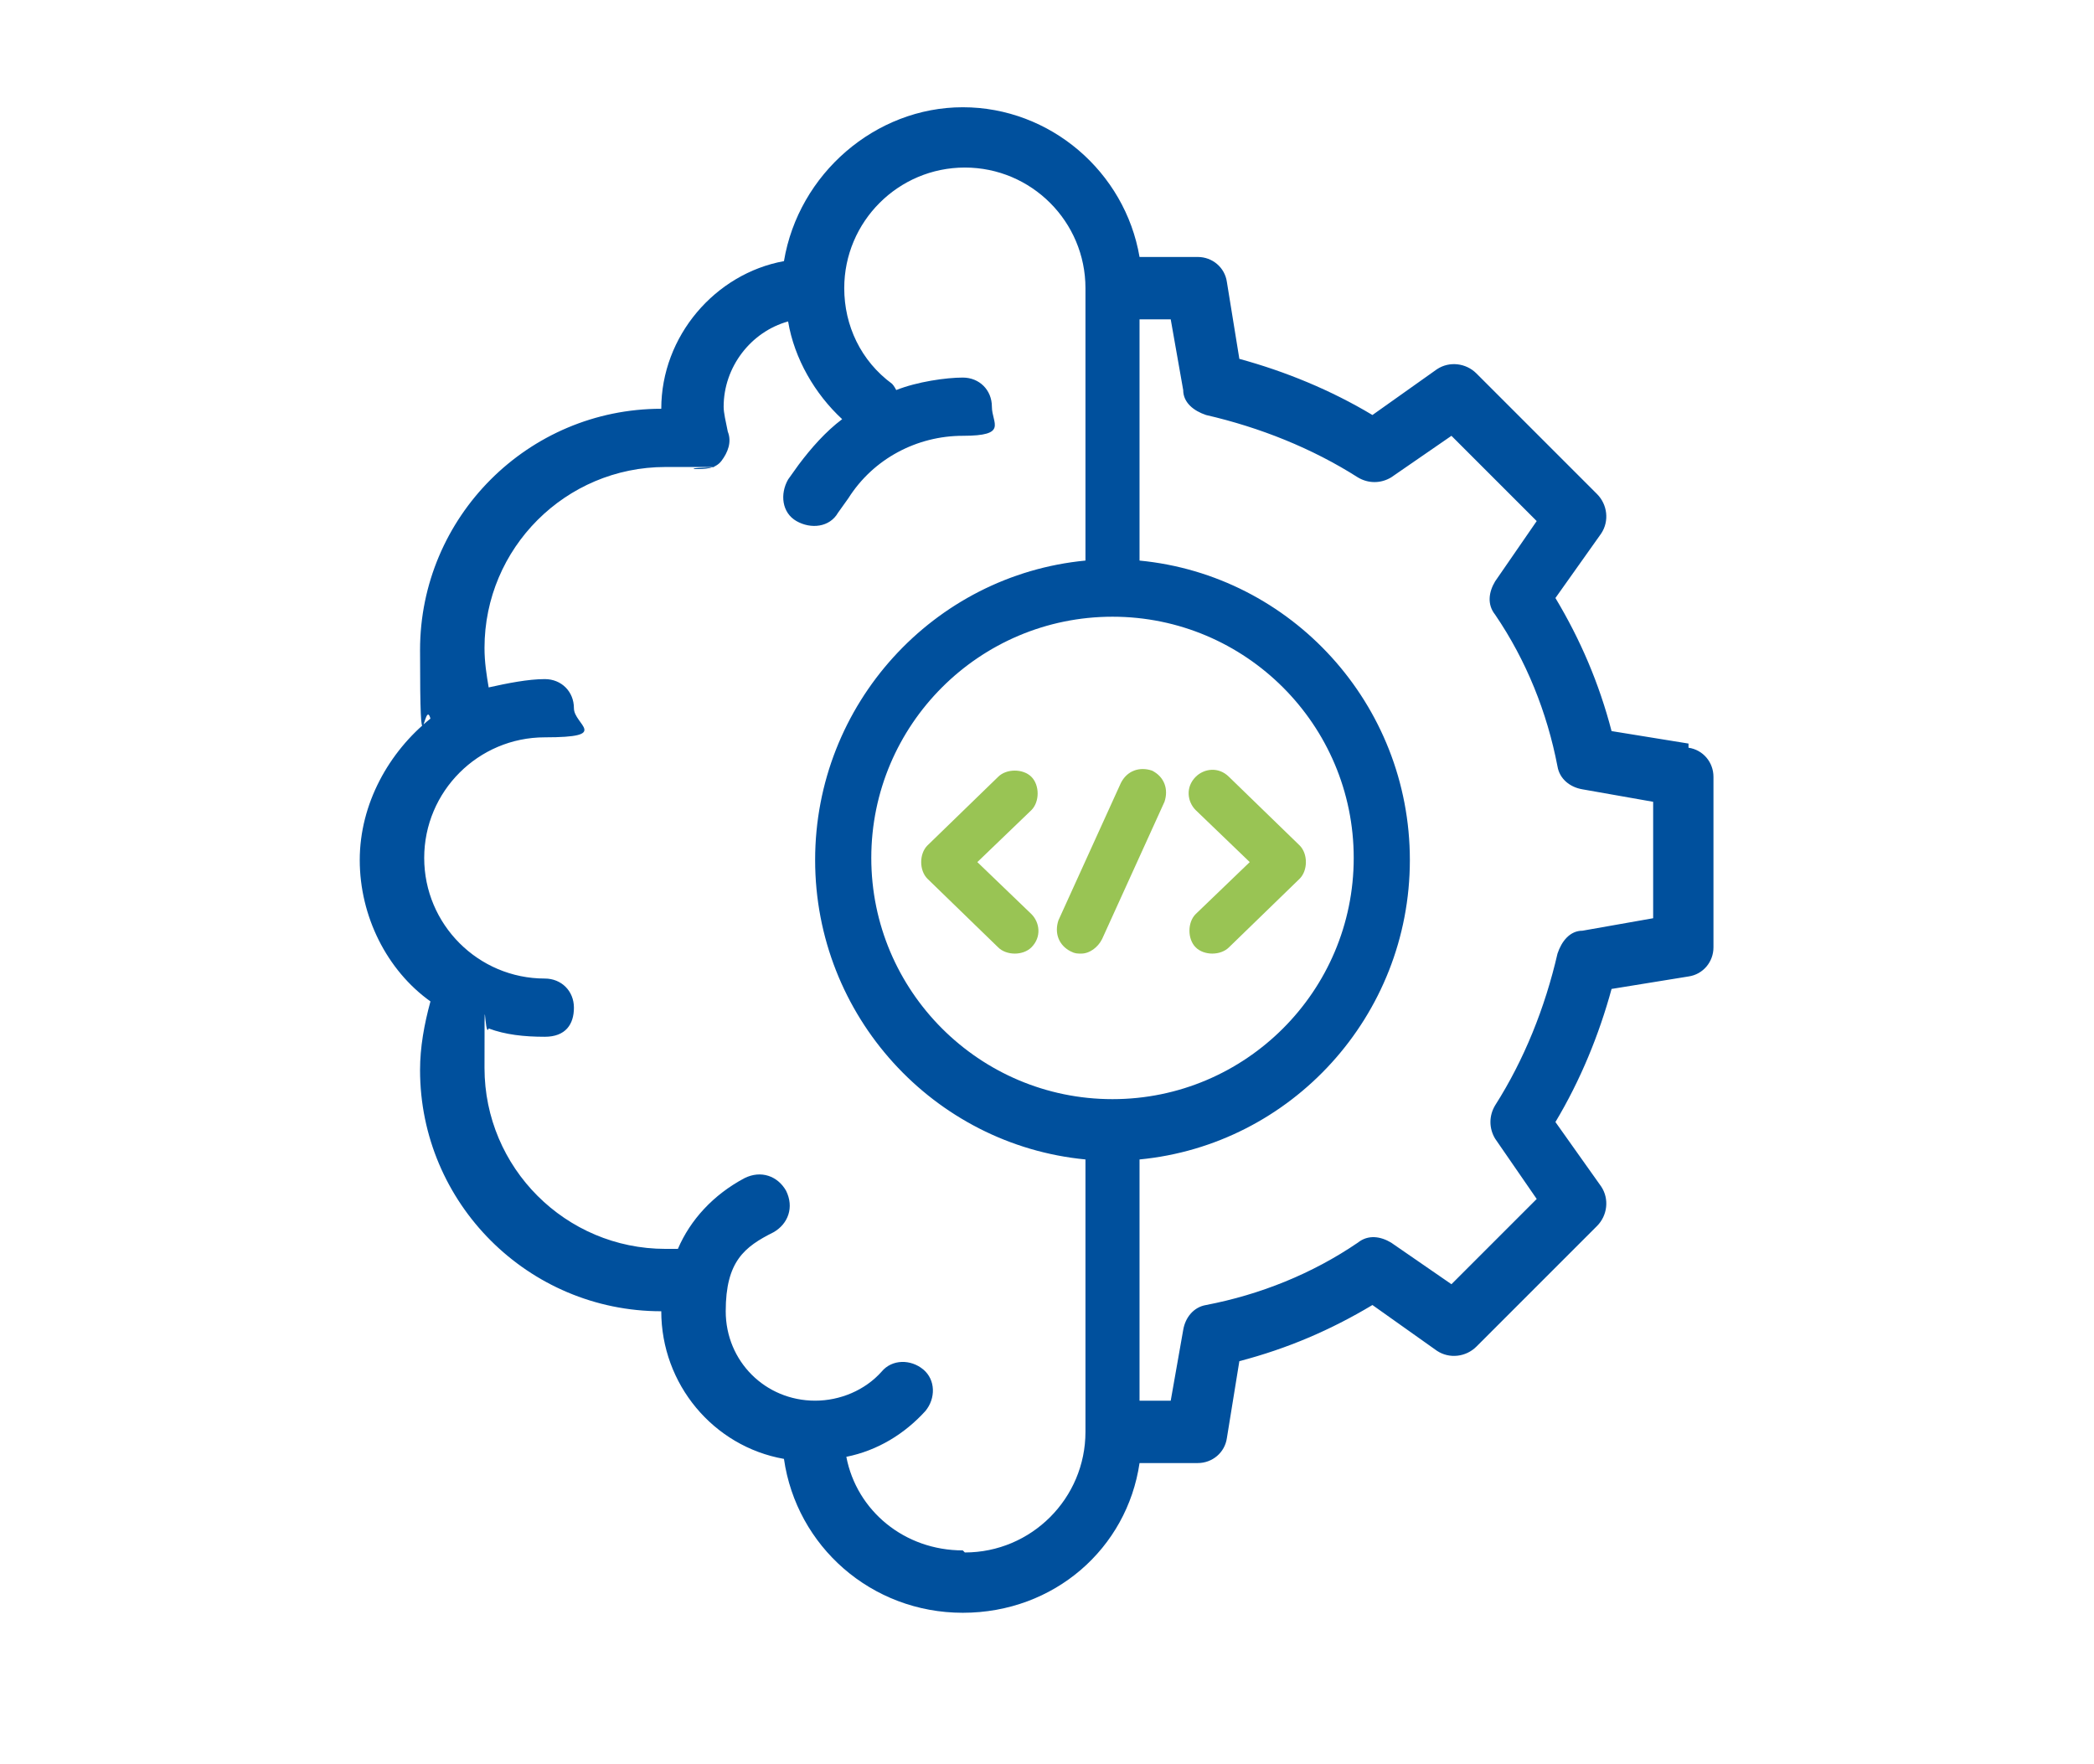 <?xml version="1.0" encoding="UTF-8"?> <svg xmlns="http://www.w3.org/2000/svg" id="Ebene_1" width="35.5mm" height="29.9mm" version="1.1" viewBox="0 0 100.7 84.7"><defs><style> .st0 { fill: #99c454; } .st1 { fill: #00509d; } </style></defs><path class="st1" d="M81.2,35.7l-3.7-.6c-.6-2.3-1.5-4.4-2.7-6.4l2.2-3.1c.4-.6.3-1.4-.2-1.9l-5.8-5.8c-.5-.5-1.3-.6-1.9-.2l-3.1,2.2c-2-1.2-4.2-2.1-6.4-2.7l-.6-3.7c-.1-.7-.7-1.2-1.4-1.2h-2.8c-.7-4.1-4.3-7.2-8.5-7.2s-7.9,3.2-8.6,7.4c-3.3.6-5.9,3.6-5.9,7.1-6.4,0-11.6,5.2-11.6,11.6s.2,2.2.5,3.3c-2,1.6-3.4,4.1-3.4,6.8s1.3,5.3,3.4,6.8c-.3,1.1-.5,2.2-.5,3.3,0,6.4,5.2,11.6,11.6,11.6,0,3.5,2.5,6.5,5.9,7.1.6,4.2,4.2,7.4,8.6,7.4s7.9-3.1,8.5-7.2h2.8c.7,0,1.3-.5,1.4-1.2l.6-3.7c2.3-.6,4.4-1.5,6.4-2.7l3.1,2.2c.6.4,1.4.3,1.9-.2l5.8-5.8c.5-.5.6-1.3.2-1.9l-2.2-3.1c1.2-2,2.1-4.2,2.7-6.4l3.7-.6c.7-.1,1.2-.7,1.2-1.4v-8.2c0-.7-.5-1.3-1.2-1.4ZM53.5,52.8c-6.4,0-11.6-5.2-11.6-11.6s5.2-11.6,11.6-11.6,11.6,5.2,11.6,11.6-5.2,11.6-11.6,11.6ZM46.3,74.5c-2.8,0-5.1-1.9-5.6-4.5,1.5-.3,2.8-1.1,3.8-2.2.5-.6.5-1.5-.1-2-.6-.5-1.5-.5-2,.1-.8.9-2,1.4-3.2,1.4-2.4,0-4.3-1.9-4.3-4.3s.9-3.1,2.3-3.8c.7-.4,1-1.2.6-2-.4-.7-1.2-1-2-.6-1.5.8-2.6,2-3.2,3.4-.2,0-.4,0-.6,0-4.8,0-8.7-3.9-8.7-8.7s0-1.3.2-1.9c.8.3,1.7.4,2.7.4s1.4-.6,1.4-1.4-.6-1.4-1.4-1.4c-3.2,0-5.8-2.6-5.8-5.8s2.6-5.8,5.8-5.8,1.4-.6,1.4-1.4-.6-1.4-1.4-1.4-1.8.2-2.7.4c-.1-.6-.2-1.2-.2-1.9,0-4.8,3.9-8.7,8.7-8.7s.9,0,1.4.1c.5,0,1,0,1.3-.4s.5-.9.3-1.4c-.1-.5-.2-.9-.2-1.2,0-1.9,1.3-3.6,3.1-4.1.3,1.8,1.3,3.5,2.6,4.7-.8.6-1.5,1.4-2.1,2.2l-.5.7c-.4.7-.3,1.6.4,2,.7.4,1.6.3,2-.4l.5-.7c1.2-1.9,3.3-3,5.5-3s1.4-.6,1.4-1.4-.6-1.4-1.4-1.4-2.2.2-3.2.6c0,0-.1-.2-.2-.3-1.5-1.1-2.3-2.8-2.3-4.6,0-3.2,2.6-5.8,5.8-5.8s5.8,2.6,5.8,5.8v13.1c-7.3.7-13,6.9-13,14.4s5.7,13.7,13,14.4v13.1c0,3.2-2.6,5.8-5.8,5.8ZM79.5,44.1l-3.4.6c-.6,0-1,.5-1.2,1.1-.6,2.6-1.6,5.1-3,7.3-.3.5-.3,1.1,0,1.6l2,2.9-4.1,4.1-2.9-2c-.5-.3-1.1-.4-1.6,0-2.2,1.5-4.7,2.5-7.3,3-.6.1-1,.6-1.1,1.2l-.6,3.4h-1.5v-11.6c7.3-.7,13-6.9,13-14.4s-5.7-13.7-13-14.4v-11.6h1.5l.6,3.4c0,.6.5,1,1.1,1.2,2.6.6,5.1,1.6,7.3,3,.5.3,1.1.3,1.6,0l2.9-2,4.1,4.1-2,2.9c-.3.5-.4,1.1,0,1.6,1.5,2.2,2.5,4.7,3,7.3.1.6.6,1,1.2,1.1l3.4.6v5.8Z"></path><path class="st0" d="M48.8,45.8c-.3,0-.6-.1-.8-.3l-3.4-3.3c-.2-.2-.3-.5-.3-.8s.1-.6.3-.8l3.4-3.3c.4-.4,1.2-.4,1.6,0,.4.4.4,1.2,0,1.6l-2.6,2.5,2.6,2.5c.4.4.5,1.1,0,1.6-.2.2-.5.3-.8.3Z"></path><path class="st0" d="M58.3,45.8c-.3,0-.6-.1-.8-.3-.4-.4-.4-1.2,0-1.6l2.6-2.5-2.6-2.5c-.4-.4-.5-1.1,0-1.6.4-.4,1.1-.5,1.6,0l3.4,3.3c.2.2.3.5.3.8s-.1.6-.3.8l-3.4,3.3c-.2.2-.5.3-.8.3Z"></path><path class="st0" d="M52,45.8c-.2,0-.3,0-.5-.1-.6-.3-.8-.9-.6-1.5l3-6.6c.3-.6.9-.8,1.5-.6.6.3.8.9.6,1.5l-3,6.6c-.2.4-.6.7-1,.7Z"></path></svg> 